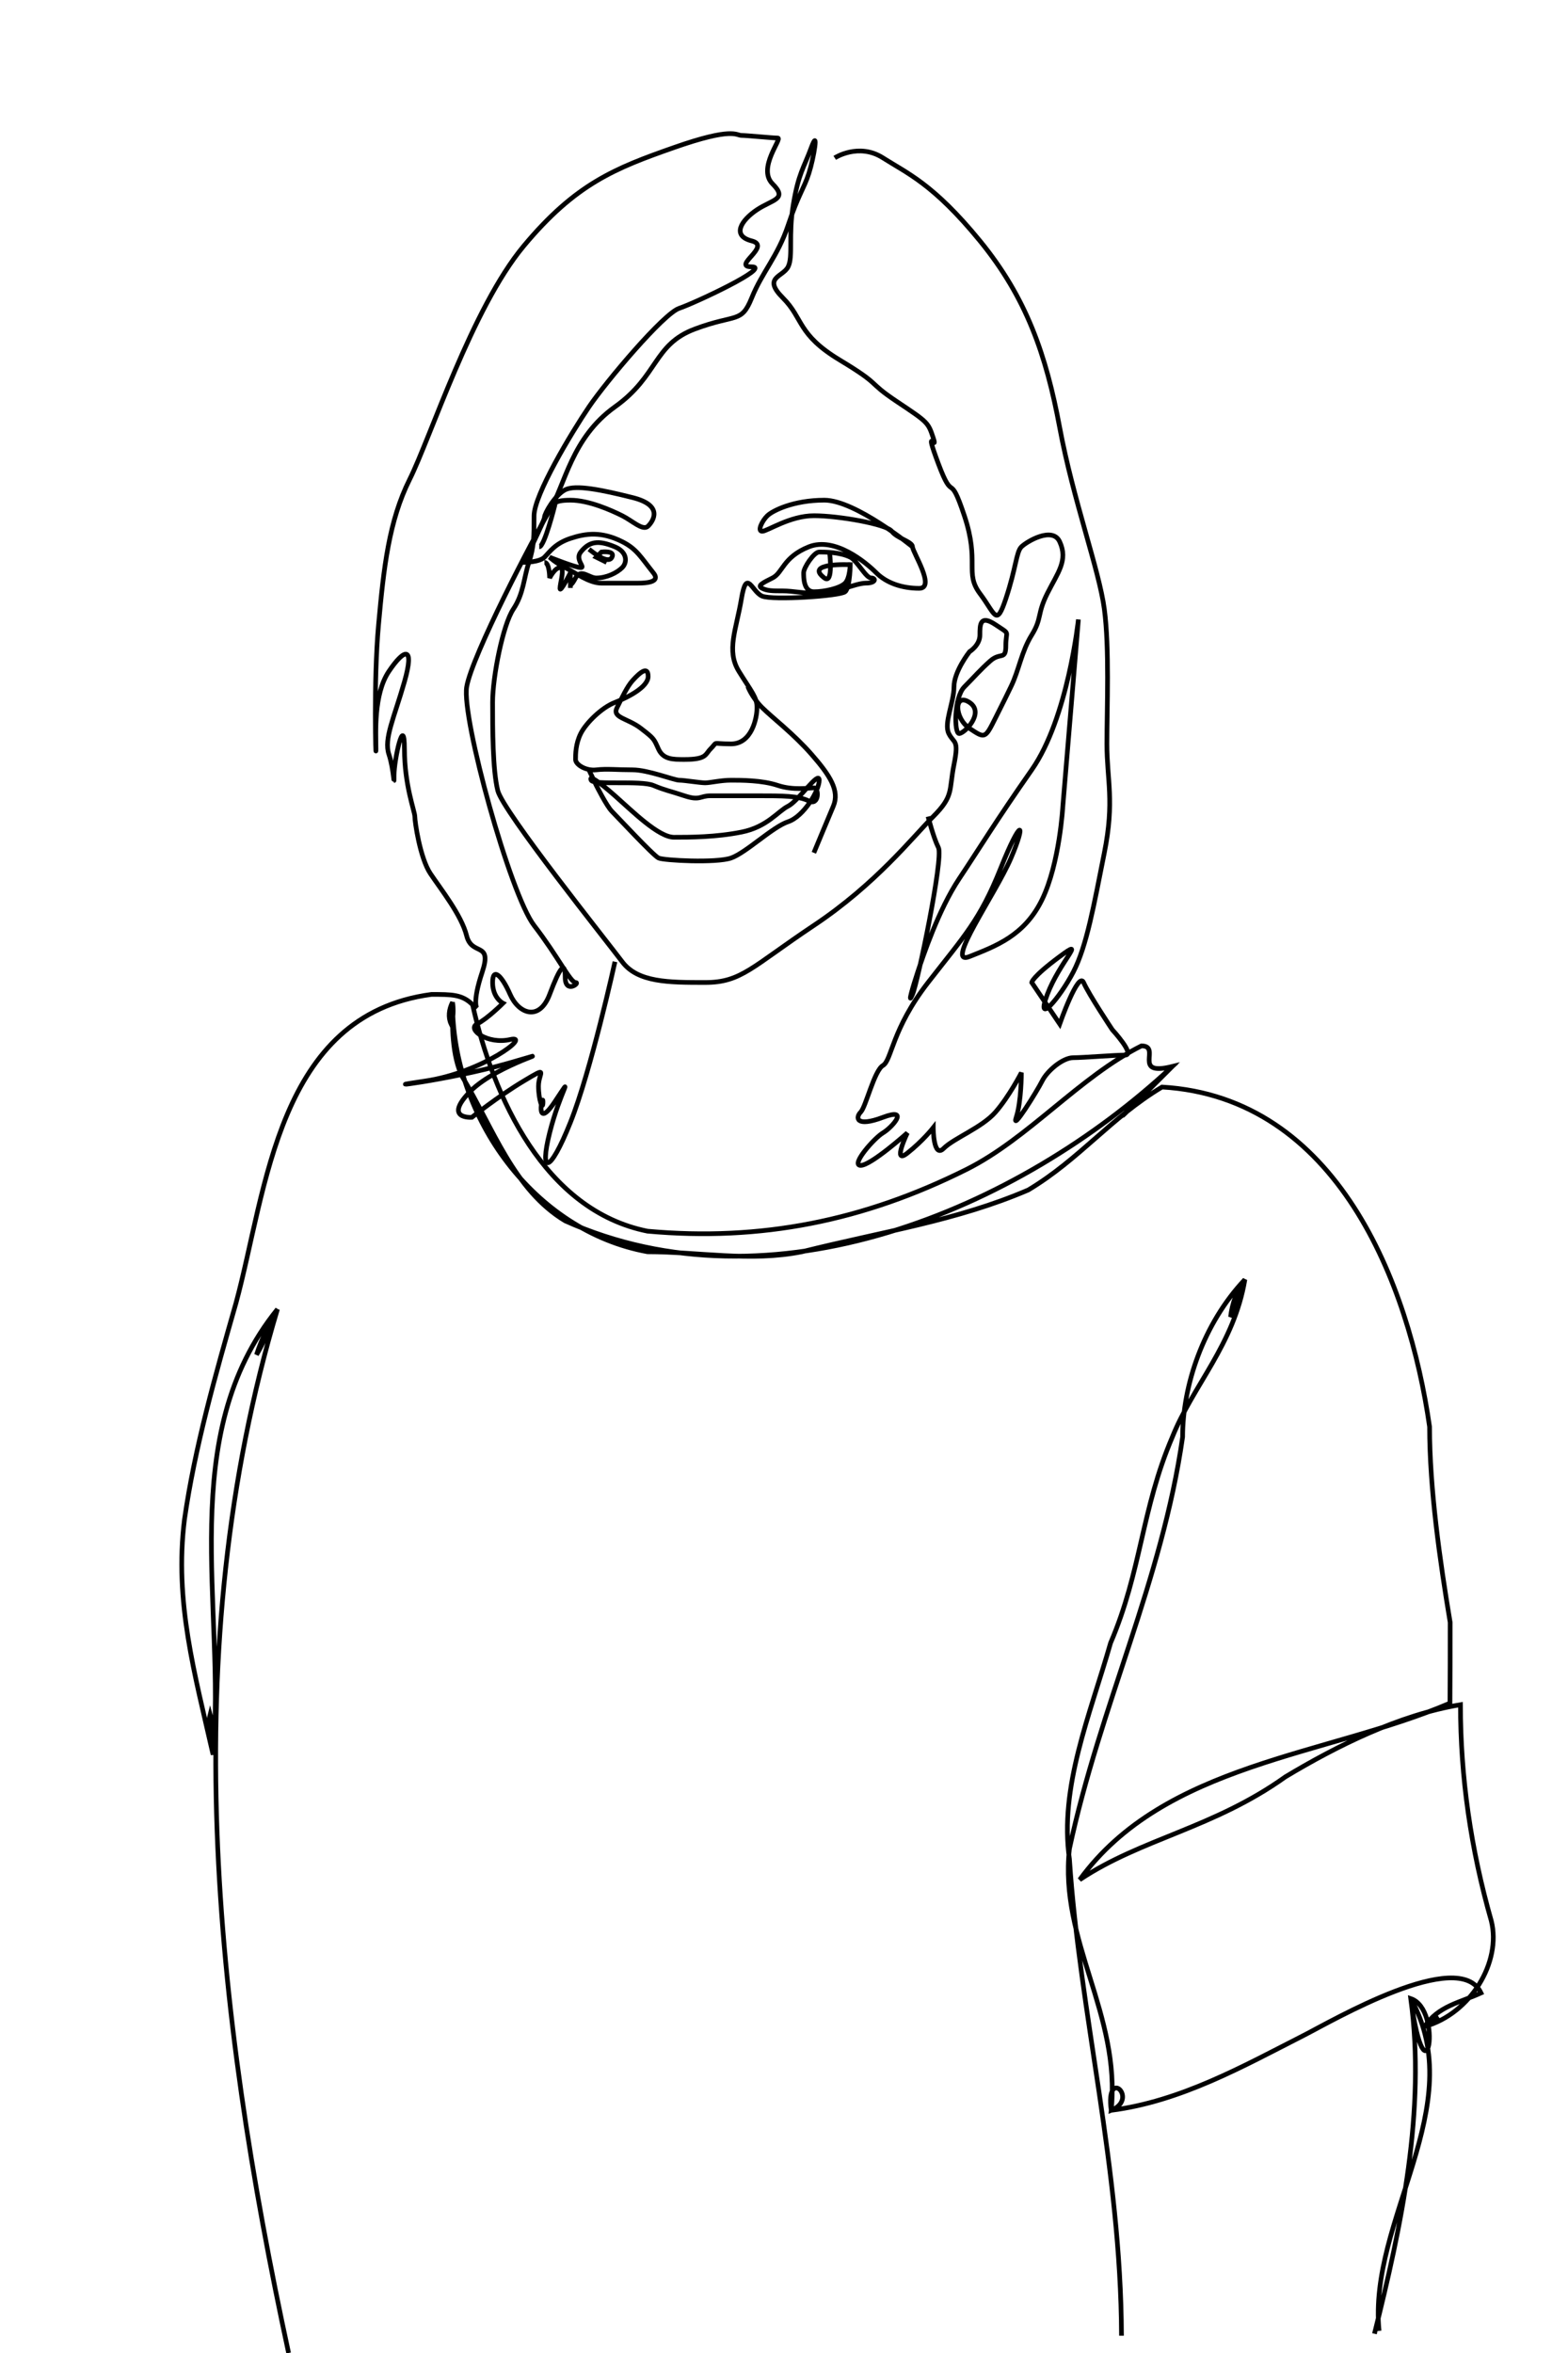 <?xml version="1.0" encoding="utf-8"?>
<!-- Generator: Adobe Illustrator 16.0.0, SVG Export Plug-In . SVG Version: 6.00 Build 0)  -->
<!DOCTYPE svg PUBLIC "-//W3C//DTD SVG 1.1//EN" "http://www.w3.org/Graphics/SVG/1.1/DTD/svg11.dtd">
<svg version="1.1" id="Ebene_1" xmlns="http://www.w3.org/2000/svg" xmlns:xlink="http://www.w3.org/1999/xlink" x="0px" y="0px"
	 width="160px" height="240px" viewBox="0 0 160 240" enable-background="new 0 0 160 240" xml:space="preserve">
<g>
	<path fill="none" stroke="#000000" stroke-width="0.477" d="M140.721,237.744c-1.146-11.368,9.354-22.918,3.234-33.892
		c1.555,11.396,3.361,1.121,0,0c1.555,11.396-0.959,23.191-3.705,34.184"/>
	<path fill="none" stroke="#000000" stroke-width="0.477" d="M29.45,240c-7.529-34.864-11.566-71.737-1.137-106.465
		c-0.828,1.474-1.627,3.034-2.137,4.647c0.854-1.447,1.475-3.095,2.137-4.647c-10.482,12.969-5.254,30.301-6.57,45.434
		c-0.297-1.28-0.617-2.843-0.299-4.102c0.359,1.302,0.303,2.752,0.299,4.102c-1.869-8.242-3.969-15.593-2.918-23.992
		c1.049-7.351,3.148-14.7,5.25-22.05c3.148-11.551,4.199-29.4,19.949-31.5c2.1,0,3.15,0,4.199,1.05c2.102,9.45,7.352,21,17.852,23.1
		c11.549,1.05,22.05-1.05,32.55-6.3c6.299-3.15,11.549-9.45,17.85-12.6c2.1,0-1.051,3.149,3.15,2.1c-11.23,11.23-0.207,0,0,0
		c-15.75,14.7-40.95,25.2-61.95,15.75c-5.25-3.15-7.35-9.45-10.5-14.7c-1.051-2.1-1.051-5.25-1-7.601
		c-0.371,0.727-0.465,1.541-0.148,2.215c0.244-0.686,0.266-1.467,0.148-2.215c-0.051,11.801,8.35,23.351,19.9,25.451
		c5.25,0,10.5,1.05,15.75,0c8.399-2.101,15.749-3.15,23.099-6.301c5.25-3.149,8.4-7.35,13.65-10.5
		c17.85,1.051,25.201,19.95,27.301,34.65c0,6.3,1.049,13.65,2.1,19.95c0,3.149,0,5.25-0.02,8.242
		c-12.535,5.373-29.121,6.104-37.781,18.008c6.301-4.2,13.65-5.25,21-10.5c5.25-3.15,11.551-6.3,17.852-7.351
		c0,7.351,1.049,14.7,3.148,22.051c1.051,4.199-2.1,9.449-6.793,10.773c0.477-0.432,0.814-0.739,1.375-0.986
		c-0.416,0.39-0.855,0.703-1.375,0.986c1.326-2.078,3.658-2.465,5.744-3.424c-2.234-4.729-15.215,2.864-18.045,4.306
		c-6.273,3.196-12.598,6.753-19.691,7.667c-0.611-4.489,2.904-1.179,0,0c0.986-9.873-5.314-17.223-4.264-26.673
		c3.15-14.7,9.449-27.3,11.549-42c0-5.25,2.102-11.55,6.354-16.062c-0.41,1.264-0.787,2.688-1.459,3.809
		c0.152-1.317,0.629-2.763,1.459-3.809c-1.104,6.611-5.303,10.812-7.402,16.062c-3.15,7.351-3.15,13.65-6.301,21
		c-2.1,7.351-5.25,14.7-4.199,22.05c1.049,15.75,5.25,31.5,5.312,48.612"/>
	<path fill="none" stroke="#000000" stroke-width="0.477" d="M62.751,98.094c0,0-2.434,11.108-4.551,16.399
		c-2.115,5.29-3.174,5.29-2.115,1.057c1.059-4.231,2.645-6.348,0.529-3.172c-2.117,3.172-1.209-1.06-1.209,0
		c0,1.057-0.457-0.212-0.457-1.587c0-1.378,1.137-2.116-1.508-0.53c-2.646,1.587-5.289,3.703-5.289,3.703s-2.977,0.222-0.166-2.646
		c2.809-2.865,10.215-4.674,3.867-2.865c-6.348,1.808-14.281,2.654-8.463,1.808c5.818-0.848,10.98-4.761,8.666-4.231
		c-2.318,0.528-4.436-1.058-3.375-1.587c1.057-0.529,2.643-2.116,2.643-2.116s-1.057-0.529-1.057-2.116s0.93-0.738,1.789,1.218
		c0.855,1.955,2.971,2.804,4.029,0c1.059-2.805,1.588-3.492,1.588-1.748c0,1.748,1.586,0.53,1.057,0.53s-1.787-2.646-4.232-5.818
		c-2.441-3.174-7.406-21.16-6.877-24.332c0.531-3.176,6.877-15.341,8.465-17.986c1.588-2.644,2.221-7.406,6.666-10.579
		c4.443-3.175,3.914-6.348,8.145-7.935c4.232-1.587,4.738-0.53,5.809-3.174c1.068-2.645,2.656-4.231,3.715-7.407
		c1.057-3.173,1.602-3.702,2.115-5.289c0.512-1.587,1.033-4.761,0.252-2.644c-0.781,2.114-1.311,2.644-1.838,5.818
		c-0.529,3.174,0,5.29-0.529,6.347c-0.531,1.059-2.646,1.059-0.531,3.175c2.117,2.114,1.43,3.703,5.819,6.347
		c4.391,2.646,2.646,2.116,5.82,4.231c3.174,2.117,3.174,2.117,3.703,3.703c0.527,1.587-1.061-1.586,0.527,2.646
		c1.588,4.23,1.059,0.528,2.646,5.29c1.586,4.759,0,5.818,1.586,7.935c1.588,2.116,1.67,3.455,2.646,0.53
		c1.057-3.176,1.057-4.763,1.586-5.291c0.527-0.529,3.174-2.117,3.908-0.529c0.889,1.919-0.207,3.174-1.264,5.29
		c-1.059,2.116-0.529,2.528-1.588,4.232c-1.057,1.702-1.283,3.541-2.115,5.256c-0.527,1.091-0.527,1.091-1.586,3.206
		c-1.059,2.116-1.059,2.116-2.646,1.06c-1.586-1.06-1.586-3.703,0-2.646c1.588,1.057-0.527,3.173-1.059,3.173
		c-0.527,0-0.527-3.702,0.531-4.759c1.057-1.061,1.586-1.705,2.643-2.646c1.061-0.941,1.59,0,1.59-1.587s0.527-1.057-1.059-2.115
		c-1.588-1.058-1.588,0-1.588,1.059c0,1.057-1.059,1.702-1.059,1.702s-1.586,2.001-1.586,3.588c0,1.586-1.057,3.702-0.529,4.759
		c0.529,1.06,1.057,0.529,0.529,3.175c-0.529,2.645,0,3.174-2.115,5.289c-2.117,2.117-5.84,6.876-12.185,11.109
		c-6.342,4.231-7.389,5.818-11.092,5.818s-6.877,0-8.463-2.116c-1.588-2.116-12.168-15.34-12.697-17.456
		c-0.527-2.116-0.527-6.347-0.527-8.992c0-2.646,1.057-7.935,2.117-9.521c1.057-1.587,1.057-3.174,1.586-4.763
		c0.527-1.585,0.527-2.643,0.527-4.759s3.809-8.464,5.607-11.108c1.799-2.646,7.617-9.521,9.205-10.051
		c1.586-0.53,9.484-4.232,7.395-4.232s2.09-2.116,0-2.644c-2.09-0.529-1.047-2.116,0.541-3.176c1.586-1.057,3.174-1.057,1.586-2.643
		c-1.586-1.589,1.057-4.673,0.529-4.673c-0.529,0-3.174-0.266-3.703-0.266s-0.846-0.882-6.877,1.235
		c-6.029,2.114-10.051,3.703-15.34,10.049c-5.289,6.349-9.521,19.572-11.639,23.805c-2.115,4.232-2.645,8.992-3.172,14.812
		c-0.529,5.818-0.264,14.282-0.264,12.696c0-1.589-0.266-5.58,1.32-7.935c1.588-2.357,2.645-2.646,1.588,1.057
		c-1.059,3.702-2.117,5.818-1.588,7.405s0.529,3.703,0.529,2.116c0-1.586,1.059-6.349,1.059-2.644c0,3.702,1.057,6.347,1.057,6.875
		c0,0.53,0.529,4.233,1.588,5.819c1.059,1.587,3.172,4.233,3.701,6.349c0.531,2.114,2.646,0.527,1.588,3.702
		c-1.057,3.174-0.527,3.703-0.527,3.703"/>
	<path fill="none" stroke="#000000" stroke-width="0.477" d="M85.179,16.103c0,0,2.433-1.586,4.919,0s5.131,2.646,9.893,8.464
		c4.76,5.82,6.76,11.639,8.141,19.043c1.381,7.406,4.027,14.522,4.555,18.515c0.529,3.992,0.262,10.051,0.262,13.753
		c0,3.703,0.795,5.82-0.262,11.108c-1.059,5.29-1.791,9.521-3.174,12.168c-1.381,2.644-3.91,5.608-2.645,2.274
		c1.264-3.333,4.115-5.978,1.264-3.863c-2.852,2.116-2.852,2.646-2.852,2.646l2.852,4.232c0,0,1.91-5.45,2.438-4.232
		c0.531,1.218,2.93,4.817,2.93,4.817s2.387,2.588,1.303,2.588c-1.08,0-4.232,0.265-5.289,0.265c-1.059,0-2.645,1.322-3.174,2.381
		c-0.529,1.057-3.174,5.29-2.645,3.703c0.527-1.587,0.527-4.551,0.527-4.551s-1.256,2.435-2.643,4.021
		c-1.387,1.586-4.232,2.646-5.291,3.703s-1.059-2.117-1.059-2.117s-1.057,1.349-2.645,2.598c-1.586,1.249,0-2.067,0-2.067
		s-3.703,3.316-4.762,3.316c-1.057,0,1.377-2.787,2.275-3.316c0.9-0.53,2.805-2.646,0-1.587c-2.803,1.057-2.803,0-2.275-0.529
		c0.531-0.53,1.377-4.232,2.275-4.76c0.9-0.529,0.9-3.702,4.604-8.465c3.703-4.76,5.289-6.348,7.406-11.638
		c2.113-5.289,2.643-4.76,1.057-1.057c-1.586,3.702-6.877,11.107-4.232,10.049c2.646-1.058,5.613-2.114,7.406-5.817
		c1.793-3.705,2.115-9.522,2.115-9.522l1.588-19.044c0,0-1.059,10.052-4.762,15.341c-3.701,5.291-5.289,7.935-7.406,11.109
		c-2.115,3.174-3.701,7.934-4.23,9.522c-0.529,1.586-1.059,3.491-0.529,2.274c0.529-1.218,3.174-13.912,2.645-14.972
		c-0.529-1.057-1.057-3.173-1.057-3.173"/>
	<path fill="none" stroke="#000000" stroke-width="0.477" d="M55.026,55.775c0.529,0,1.586-4.232,1.586-4.232
		s-0.316-0.526,1.59-0.526c1.902,0,4.23,1.057,5.289,1.586s2.115,1.587,2.645,1.057c0.529-0.527,1.588-2.116-1.586-2.908
		c-3.174-0.795-5.82-1.331-6.877-0.795c-1.061,0.538-2.117,2.43-2.117,2.804c0,0.372-2.115,4.602-2.115,4.602s1.586,0,2.115-0.527
		c0.529-0.529,1.057-1.389,2.646-1.918c1.586-0.527,3.174-0.727,5.289,0.331c1.479,0.739,1.904,1.587,3.174,3.174
		c0.33,0.412,0.594,1.058-1.588,1.058h-3.701c-1.273,0-2.646-1.058-3.703-1.587c-1.061-0.53-1.588-1.058-1.588-1.058
		s2.645,1.058,3.174,1.058s-0.623-0.81,0-1.587c0.846-1.058,1.73-1.263,3.492-0.529c1.27,0.529,1.27,1.586,0.74,2.116
		c-0.529,0.529-1.588,1.059-2.645,1.059c-0.748,0-1.588-1.012-2.117,0c-0.527,1.013-0.527,0.438-0.527,1.013v-1.542
		c0,0-1.059,2.116-1.059,1.587s0.529-2.116,0-2.116c-0.531,0-1.059,1.059-1.059,1.059s0-1.589-0.529-1.589"/>
	<path fill="none" stroke="#000000" stroke-width="0.477" d="M93.113,55.775c0,0-5.82-4.759-8.993-4.759
		c-3.172,0-5.289,1.079-5.818,1.586s-1.057,1.587-0.529,1.587c0.529,0,2.814-1.587,5.291-1.587c2.476,0,7.405,0.859,7.933,1.587
		C91.527,54.916,93.113,55.247,93.113,55.775c0,0.529,2.41,4.232,0.676,4.232c-1.732,0-3.32-0.529-4.379-1.587
		c-1.057-1.06-4.231-3.702-6.876-2.646c-2.646,1.059-2.646,2.646-3.703,3.175c-1.059,0.528-1.586,0.793-1.059,1.058
		c0.529,0.265,1.059,0.265,2.115,0.265c1.061,0,2.117,0.265,3.703,0.265c1.588,0,3.702-1.059,4.763-1.059
		c1.057,0,1.057-0.528,0.529-0.528c-0.529,0-1.418-1.767-2.117-2.116c-1.059-0.529-2.646-0.529-3.175-0.529
		c-0.527,0-1.586,1.587-1.586,2.116s0,1.936,1.059,1.936c1.057,0,2.644-0.349,3.173-0.878c0.529-0.528,0.529-2.117,0.529-2.117
		s0,2.552-0.529,2.995c-0.529,0.446-7.396,0.889-8.464,0.446c-1.068-0.446-1.586-2.911-2.115,0.265
		c-0.529,3.172-1.568,5.289-0.26,7.405c1.307,2.115,1.848,2.644,1.848,3.702c0,1.057-0.529,3.703-2.646,3.703
		c-2.115,0-1.279-0.309-2.115,0.529c-0.529,0.527-0.352,1.058-2.646,1.058c-1.182,0-2.158,0-2.643-1.058
		c-0.484-1.06-0.424-1.06-1.799-2.116c-1.375-1.06-2.963-1.06-2.434-2.116c0.529-1.059,1.021-2.13,1.586-2.76
		c0.848-0.942,1.588-1.473,1.588-0.415c0,1.06-2.01,2.116-3.385,2.645c-1.375,0.53-2.963,2.117-3.492,3.174
		c-0.529,1.06-0.529,2.116-0.529,2.646c0,0.528,1.059,1.182,2.115,1.057c1.059-0.123,2.117,0,3.703,0
		c1.588,0,4.232,1.058,4.762,1.058c0.527,0,2.117,0.267,2.645,0.267c0.529,0,1.588-0.267,2.645-0.267c1.059,0,3.174,0,4.762,0.53
		c1.588,0.528,3.174,0.25,3.703,0.25c0.527,0,0.527,1.864-0.529,1.337c-1.059-0.529-2.646-0.529-5.289-0.529h-4.762
		c-1.057,0-1.057,0.529-2.646,0c-1.586-0.529-1.902-0.529-3.172-1.058c-1.27-0.53-6.111,0-6.348-0.53
		c-0.236-0.528,0.635,0,2.434,1.588c1.797,1.587,4.443,4.232,6.029,4.232c1.588,0,4.232,0,6.877-0.529
		c2.645-0.53,3.703-2.116,4.762-2.646c1.057-0.527,3.172-3.702,3.172-2.645c0,1.059-1.586,3.703-3.172,4.233
		c-1.588,0.527-4.303,3.173-5.82,3.702c-1.516,0.528-6.875,0.25-7.404,0c-0.529-0.249-4.232-4.232-4.762-4.761
		c-0.529-0.53-1.588-2.645-1.588-2.645l-0.74-1.553"/>
	<path fill="none" stroke="#000000" stroke-width="0.477" d="M83.046,86.985c0,0,1.316-3.173,1.988-4.761
		c0.675-1.587-0.377-3.174-2.23-5.29c-1.857-2.115-3.963-3.702-5.031-4.76c-1.068-1.059-1.461-2.15-1.461-2.15"/>
	<path fill="none" stroke="#000000" stroke-width="0.477" d="M61.903,57.361l-1.059-0.527l0.531-0.529c0,0,1.467-0.187,1.057,0.554
		s-2.01-0.596-2.328-0.838"/>
	<path fill="none" stroke="#000000" stroke-width="0.477" d="M86.768,57.599c0,0-4.763-0.236-2.647,1.352
		c0.947,0.708,0.529-2.646,0.529-2.646"/>
</g>
</svg>
